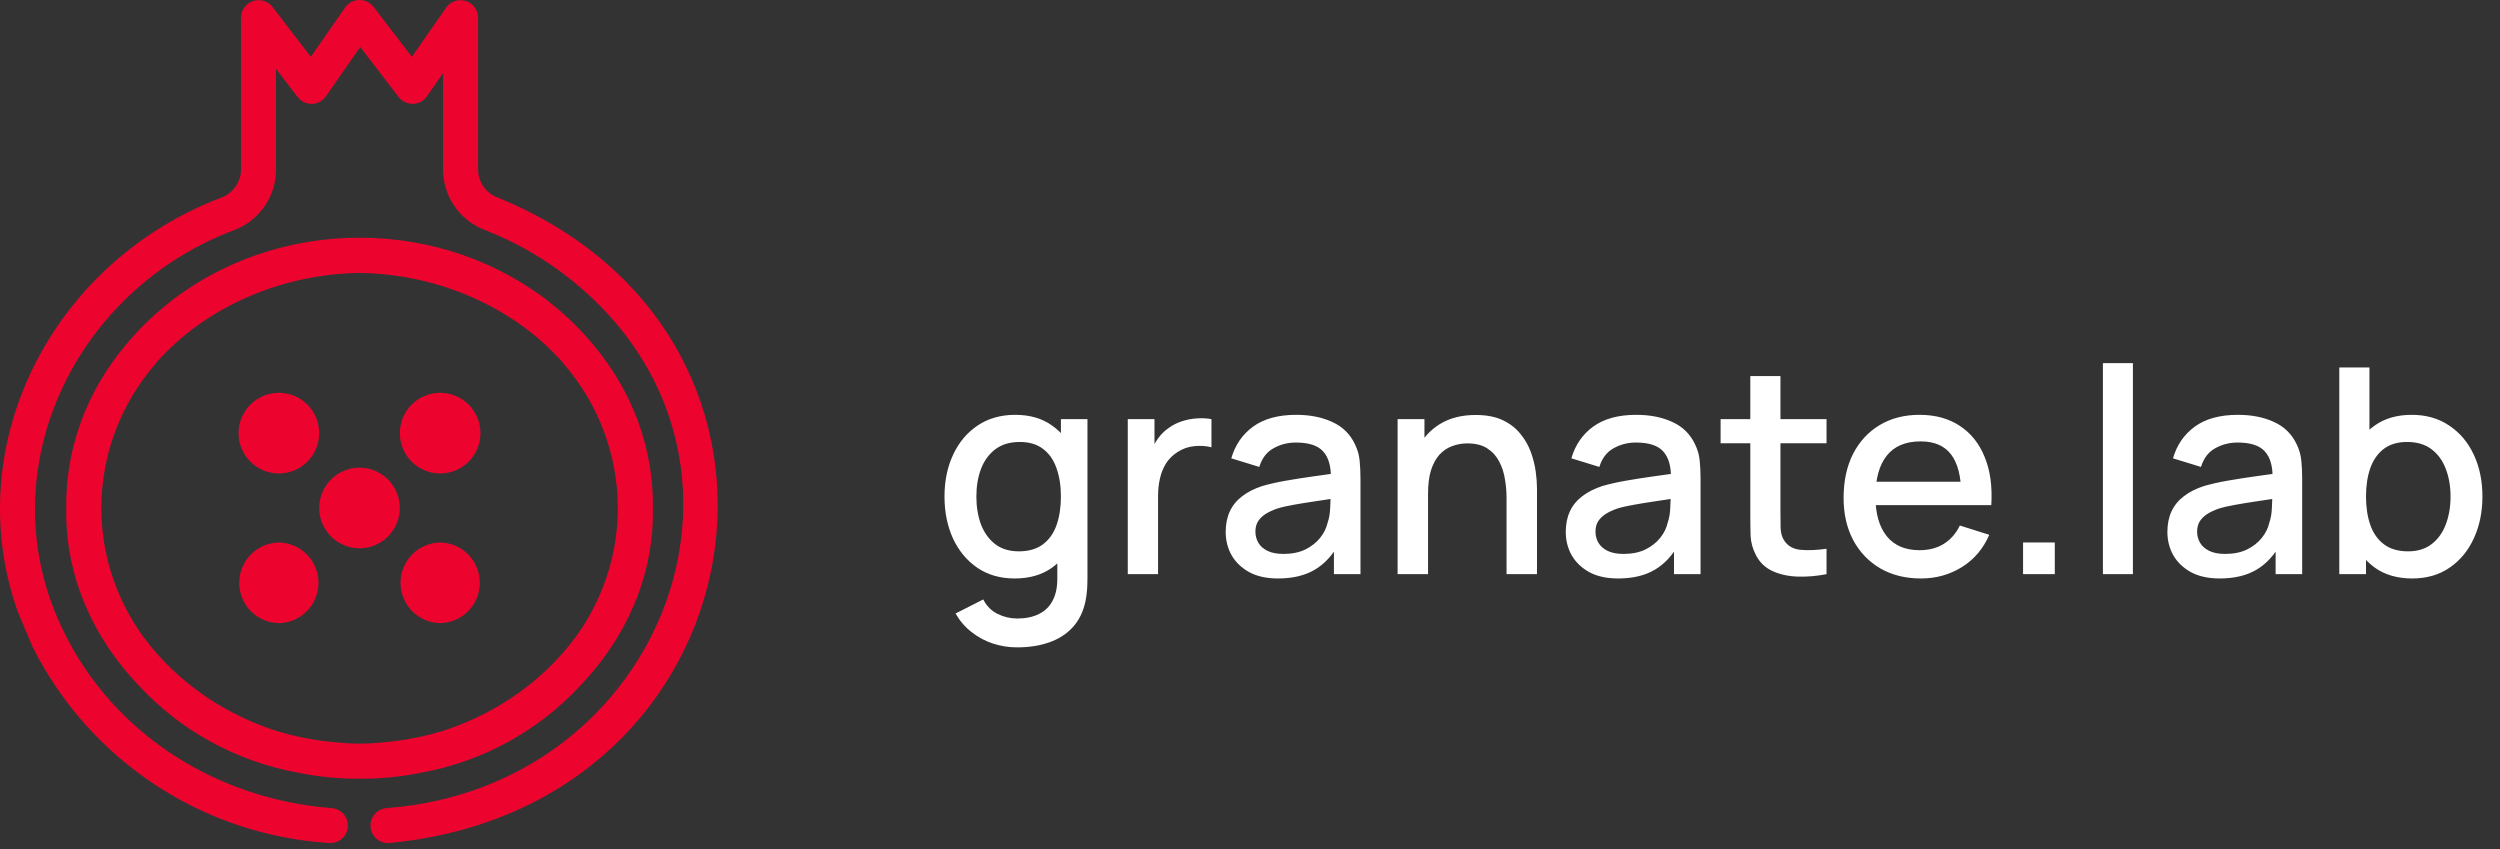 <?xml version="1.0" encoding="UTF-8"?> <svg xmlns="http://www.w3.org/2000/svg" width="209" height="71" viewBox="0 0 209 71" fill="none"><rect x="0" y="0" width="209" height="71" fill="#333333" stroke="none"/> <path d="M85.02 54.12C84.324 54.12 83.648 54.012 82.992 53.796C82.344 53.58 81.752 53.26 81.216 52.836C80.68 52.42 80.236 51.904 79.884 51.288L82.2 50.112C82.48 50.664 82.88 51.068 83.4 51.324C83.92 51.58 84.468 51.708 85.044 51.708C85.756 51.708 86.364 51.58 86.868 51.324C87.372 51.076 87.752 50.7 88.008 50.196C88.272 49.692 88.4 49.068 88.392 48.324V44.7H88.692V35.04H90.912V48.348C90.912 48.692 90.9 49.02 90.876 49.332C90.852 49.644 90.808 49.956 90.744 50.268C90.56 51.14 90.208 51.86 89.688 52.428C89.176 52.996 88.52 53.42 87.72 53.7C86.928 53.98 86.028 54.12 85.02 54.12ZM84.828 48.36C83.62 48.36 82.576 48.06 81.696 47.46C80.824 46.86 80.148 46.044 79.668 45.012C79.196 43.972 78.96 42.804 78.96 41.508C78.96 40.204 79.2 39.04 79.68 38.016C80.16 36.984 80.84 36.172 81.72 35.58C82.608 34.98 83.66 34.68 84.876 34.68C86.1 34.68 87.128 34.98 87.96 35.58C88.8 36.172 89.432 36.984 89.856 38.016C90.288 39.048 90.504 40.212 90.504 41.508C90.504 42.804 90.288 43.968 89.856 45C89.424 46.032 88.788 46.852 87.948 47.46C87.108 48.06 86.068 48.36 84.828 48.36ZM85.176 46.092C86 46.092 86.672 45.896 87.192 45.504C87.712 45.112 88.092 44.572 88.332 43.884C88.572 43.196 88.692 42.404 88.692 41.508C88.692 40.612 88.568 39.82 88.32 39.132C88.08 38.444 87.704 37.908 87.192 37.524C86.688 37.14 86.044 36.948 85.26 36.948C84.428 36.948 83.744 37.152 83.208 37.56C82.672 37.968 82.272 38.516 82.008 39.204C81.752 39.892 81.624 40.66 81.624 41.508C81.624 42.364 81.752 43.14 82.008 43.836C82.272 44.524 82.664 45.072 83.184 45.48C83.712 45.888 84.376 46.092 85.176 46.092ZM94.282 48V35.04H96.514V38.184L96.202 37.776C96.362 37.36 96.57 36.98 96.826 36.636C97.082 36.284 97.378 35.996 97.714 35.772C98.042 35.532 98.406 35.348 98.806 35.22C99.214 35.084 99.63 35.004 100.054 34.98C100.478 34.948 100.886 34.968 101.278 35.04V37.392C100.854 37.28 100.382 37.248 99.862 37.296C99.35 37.344 98.878 37.508 98.446 37.788C98.038 38.052 97.714 38.372 97.474 38.748C97.242 39.124 97.074 39.544 96.97 40.008C96.866 40.464 96.814 40.948 96.814 41.46V48H94.282ZM106.848 48.36C105.888 48.36 105.084 48.184 104.436 47.832C103.788 47.472 103.296 47 102.96 46.416C102.632 45.824 102.468 45.176 102.468 44.472C102.468 43.816 102.584 43.24 102.816 42.744C103.048 42.248 103.392 41.828 103.848 41.484C104.304 41.132 104.864 40.848 105.528 40.632C106.104 40.464 106.756 40.316 107.484 40.188C108.212 40.06 108.976 39.94 109.776 39.828C110.584 39.716 111.384 39.604 112.176 39.492L111.264 39.996C111.28 38.98 111.064 38.228 110.616 37.74C110.176 37.244 109.416 36.996 108.336 36.996C107.656 36.996 107.032 37.156 106.464 37.476C105.896 37.788 105.5 38.308 105.276 39.036L102.936 38.316C103.256 37.204 103.864 36.32 104.76 35.664C105.664 35.008 106.864 34.68 108.36 34.68C109.52 34.68 110.528 34.88 111.384 35.28C112.248 35.672 112.88 36.296 113.28 37.152C113.488 37.576 113.616 38.024 113.664 38.496C113.712 38.968 113.736 39.476 113.736 40.02V48H111.516V45.036L111.948 45.42C111.412 46.412 110.728 47.152 109.896 47.64C109.072 48.12 108.056 48.36 106.848 48.36ZM107.292 46.308C108.004 46.308 108.616 46.184 109.128 45.936C109.64 45.68 110.052 45.356 110.364 44.964C110.676 44.572 110.88 44.164 110.976 43.74C111.112 43.356 111.188 42.924 111.204 42.444C111.228 41.964 111.24 41.58 111.24 41.292L112.056 41.592C111.264 41.712 110.544 41.82 109.896 41.916C109.248 42.012 108.66 42.108 108.132 42.204C107.612 42.292 107.148 42.4 106.74 42.528C106.396 42.648 106.088 42.792 105.816 42.96C105.552 43.128 105.34 43.332 105.18 43.572C105.028 43.812 104.952 44.104 104.952 44.448C104.952 44.784 105.036 45.096 105.204 45.384C105.372 45.664 105.628 45.888 105.972 46.056C106.316 46.224 106.756 46.308 107.292 46.308ZM125.948 48V41.628C125.948 41.124 125.904 40.608 125.816 40.08C125.736 39.544 125.576 39.048 125.336 38.592C125.104 38.136 124.772 37.768 124.34 37.488C123.916 37.208 123.36 37.068 122.672 37.068C122.224 37.068 121.8 37.144 121.4 37.296C121 37.44 120.648 37.676 120.344 38.004C120.048 38.332 119.812 38.764 119.636 39.3C119.468 39.836 119.384 40.488 119.384 41.256L117.824 40.668C117.824 39.492 118.044 38.456 118.484 37.56C118.924 36.656 119.556 35.952 120.38 35.448C121.204 34.944 122.2 34.692 123.368 34.692C124.264 34.692 125.016 34.836 125.624 35.124C126.232 35.412 126.724 35.792 127.1 36.264C127.484 36.728 127.776 37.236 127.976 37.788C128.176 38.34 128.312 38.88 128.384 39.408C128.456 39.936 128.492 40.4 128.492 40.8V48H125.948ZM116.84 48V35.04H119.084V38.784H119.384V48H116.84ZM135.278 48.36C134.318 48.36 133.514 48.184 132.866 47.832C132.218 47.472 131.726 47 131.39 46.416C131.062 45.824 130.898 45.176 130.898 44.472C130.898 43.816 131.014 43.24 131.246 42.744C131.478 42.248 131.822 41.828 132.278 41.484C132.734 41.132 133.294 40.848 133.958 40.632C134.534 40.464 135.186 40.316 135.914 40.188C136.642 40.06 137.406 39.94 138.206 39.828C139.014 39.716 139.814 39.604 140.606 39.492L139.694 39.996C139.71 38.98 139.494 38.228 139.046 37.74C138.606 37.244 137.846 36.996 136.766 36.996C136.086 36.996 135.462 37.156 134.894 37.476C134.326 37.788 133.93 38.308 133.706 39.036L131.366 38.316C131.686 37.204 132.294 36.32 133.19 35.664C134.094 35.008 135.294 34.68 136.79 34.68C137.95 34.68 138.958 34.88 139.814 35.28C140.678 35.672 141.31 36.296 141.71 37.152C141.918 37.576 142.046 38.024 142.094 38.496C142.142 38.968 142.166 39.476 142.166 40.02V48H139.946V45.036L140.378 45.42C139.842 46.412 139.158 47.152 138.326 47.64C137.502 48.12 136.486 48.36 135.278 48.36ZM135.722 46.308C136.434 46.308 137.046 46.184 137.558 45.936C138.07 45.68 138.482 45.356 138.794 44.964C139.106 44.572 139.31 44.164 139.406 43.74C139.542 43.356 139.618 42.924 139.634 42.444C139.658 41.964 139.67 41.58 139.67 41.292L140.486 41.592C139.694 41.712 138.974 41.82 138.326 41.916C137.678 42.012 137.09 42.108 136.562 42.204C136.042 42.292 135.578 42.4 135.17 42.528C134.826 42.648 134.518 42.792 134.246 42.96C133.982 43.128 133.77 43.332 133.61 43.572C133.458 43.812 133.382 44.104 133.382 44.448C133.382 44.784 133.466 45.096 133.634 45.384C133.802 45.664 134.058 45.888 134.402 46.056C134.746 46.224 135.186 46.308 135.722 46.308ZM152.698 48C151.882 48.16 151.082 48.228 150.298 48.204C149.514 48.18 148.814 48.028 148.198 47.748C147.582 47.468 147.118 47.028 146.806 46.428C146.526 45.892 146.374 45.348 146.35 44.796C146.334 44.236 146.326 43.604 146.326 42.9V31.44H148.846V42.78C148.846 43.3 148.85 43.752 148.858 44.136C148.874 44.52 148.958 44.844 149.11 45.108C149.398 45.604 149.854 45.888 150.478 45.96C151.11 46.024 151.85 45.996 152.698 45.876V48ZM143.842 37.056V35.04H152.698V37.056H143.842ZM160.592 48.36C159.304 48.36 158.172 48.08 157.196 47.52C156.228 46.952 155.472 46.164 154.928 45.156C154.392 44.14 154.124 42.964 154.124 41.628C154.124 40.212 154.388 38.984 154.916 37.944C155.452 36.904 156.196 36.1 157.148 35.532C158.1 34.964 159.208 34.68 160.472 34.68C161.792 34.68 162.916 34.988 163.844 35.604C164.772 36.212 165.464 37.08 165.92 38.208C166.384 39.336 166.568 40.676 166.472 42.228H163.964V41.316C163.948 39.812 163.66 38.7 163.1 37.98C162.548 37.26 161.704 36.9 160.568 36.9C159.312 36.9 158.368 37.296 157.736 38.088C157.104 38.88 156.788 40.024 156.788 41.52C156.788 42.944 157.104 44.048 157.736 44.832C158.368 45.608 159.28 45.996 160.472 45.996C161.256 45.996 161.932 45.82 162.5 45.468C163.076 45.108 163.524 44.596 163.844 43.932L166.304 44.712C165.8 45.872 165.036 46.772 164.012 47.412C162.988 48.044 161.848 48.36 160.592 48.36ZM155.972 42.228V40.272H165.224V42.228H155.972ZM169.128 48V45.348H171.78V48H169.128ZM175.803 48V30.36H178.311V48H175.803ZM185.574 48.36C184.614 48.36 183.81 48.184 183.162 47.832C182.514 47.472 182.022 47 181.686 46.416C181.358 45.824 181.194 45.176 181.194 44.472C181.194 43.816 181.31 43.24 181.542 42.744C181.774 42.248 182.118 41.828 182.574 41.484C183.03 41.132 183.59 40.848 184.254 40.632C184.83 40.464 185.482 40.316 186.21 40.188C186.938 40.06 187.702 39.94 188.502 39.828C189.31 39.716 190.11 39.604 190.902 39.492L189.99 39.996C190.006 38.98 189.79 38.228 189.342 37.74C188.902 37.244 188.142 36.996 187.062 36.996C186.382 36.996 185.758 37.156 185.19 37.476C184.622 37.788 184.226 38.308 184.002 39.036L181.662 38.316C181.982 37.204 182.59 36.32 183.486 35.664C184.39 35.008 185.59 34.68 187.086 34.68C188.246 34.68 189.254 34.88 190.11 35.28C190.974 35.672 191.606 36.296 192.006 37.152C192.214 37.576 192.342 38.024 192.39 38.496C192.438 38.968 192.462 39.476 192.462 40.02V48H190.242V45.036L190.674 45.42C190.138 46.412 189.454 47.152 188.622 47.64C187.798 48.12 186.782 48.36 185.574 48.36ZM186.018 46.308C186.73 46.308 187.342 46.184 187.854 45.936C188.366 45.68 188.778 45.356 189.09 44.964C189.402 44.572 189.606 44.164 189.702 43.74C189.838 43.356 189.914 42.924 189.93 42.444C189.954 41.964 189.966 41.58 189.966 41.292L190.782 41.592C189.99 41.712 189.27 41.82 188.622 41.916C187.974 42.012 187.386 42.108 186.858 42.204C186.338 42.292 185.874 42.4 185.466 42.528C185.122 42.648 184.814 42.792 184.542 42.96C184.278 43.128 184.066 43.332 183.906 43.572C183.754 43.812 183.678 44.104 183.678 44.448C183.678 44.784 183.762 45.096 183.93 45.384C184.098 45.664 184.354 45.888 184.698 46.056C185.042 46.224 185.482 46.308 186.018 46.308ZM201.662 48.36C200.422 48.36 199.382 48.06 198.542 47.46C197.702 46.852 197.066 46.032 196.634 45C196.202 43.968 195.986 42.804 195.986 41.508C195.986 40.212 196.198 39.048 196.622 38.016C197.054 36.984 197.686 36.172 198.518 35.58C199.358 34.98 200.39 34.68 201.614 34.68C202.83 34.68 203.878 34.98 204.758 35.58C205.646 36.172 206.33 36.984 206.81 38.016C207.29 39.04 207.53 40.204 207.53 41.508C207.53 42.804 207.29 43.972 206.81 45.012C206.338 46.044 205.662 46.86 204.782 47.46C203.91 48.06 202.87 48.36 201.662 48.36ZM195.566 48V30.72H198.086V38.676H197.798V48H195.566ZM201.314 46.092C202.114 46.092 202.774 45.888 203.294 45.48C203.822 45.072 204.214 44.524 204.47 43.836C204.734 43.14 204.866 42.364 204.866 41.508C204.866 40.66 204.734 39.892 204.47 39.204C204.214 38.516 203.818 37.968 203.282 37.56C202.746 37.152 202.062 36.948 201.23 36.948C200.446 36.948 199.798 37.14 199.286 37.524C198.782 37.908 198.406 38.444 198.158 39.132C197.918 39.82 197.798 40.612 197.798 41.508C197.798 42.404 197.918 43.196 198.158 43.884C198.398 44.572 198.778 45.112 199.298 45.504C199.818 45.896 200.49 46.092 201.314 46.092Z" fill="white"></path> <path fill-rule="evenodd" clip-rule="evenodd" d="M14.349 25.136C13.052 26.136 11.868 27.256 10.818 28.479C10.782 28.514 10.748 28.55 10.716 28.589C7.061 32.855 5.468 37.75 5.54 42.538C5.452 48.216 7.83 53.402 11.657 57.366C15.006 60.967 19.574 63.626 24.964 64.608C26.626 64.942 28.334 65.111 30.061 65.096C31.788 65.111 33.496 64.942 35.158 64.608C40.548 63.626 45.116 60.967 48.465 57.366C52.292 53.402 54.67 48.216 54.582 42.538C54.654 37.75 53.061 32.855 49.406 28.589C49.374 28.55 49.34 28.514 49.304 28.479C48.254 27.256 47.07 26.136 45.773 25.136C45.73 25.093 45.683 25.053 45.634 25.016C45.233 24.718 44.825 24.431 44.41 24.158C41.641 22.311 38.437 20.983 34.971 20.332C33.361 20.026 31.717 19.872 30.061 19.877C28.405 19.872 26.761 20.026 25.151 20.332C21.685 20.983 18.482 22.311 15.712 24.157C15.297 24.431 14.889 24.718 14.488 25.016C14.439 25.053 14.392 25.093 14.349 25.136ZM47.053 30.311C42.933 25.643 36.558 22.9 30.061 22.819C23.564 22.9 17.189 25.643 13.069 30.311C13.033 30.368 12.993 30.423 12.949 30.475C10.07 33.806 8.481 38.059 8.471 42.462C8.471 46.143 9.573 49.6 11.507 52.558C14.119 56.452 18.193 59.476 22.861 61.026C24.419 61.523 26.062 61.865 27.771 62.029C28.536 62.118 29.3 62.164 30.061 62.171C30.822 62.164 31.586 62.118 32.351 62.029C34.06 61.865 35.703 61.523 37.261 61.026C41.929 59.476 46.003 56.452 48.615 52.558C50.549 49.6 51.651 46.143 51.651 42.462C51.641 38.059 50.052 33.806 47.173 30.475C47.129 30.423 47.089 30.368 47.053 30.311Z" fill="#EC042E"></path> <path d="M32.496 70.478C63.797 67.564 70.508 28.244 41.53 16.485C41.061 16.296 40.66 15.97 40.381 15.548C40.102 15.127 39.958 14.63 39.968 14.125V1.457C39.962 1.149 39.86 0.85 39.675 0.603C39.49 0.357 39.232 0.174 38.938 0.082C38.644 -0.011 38.328 -0.008 38.035 0.089C37.743 0.186 37.488 0.372 37.307 0.622L34.432 4.751L31.22 0.565C31.079 0.384 30.898 0.239 30.69 0.141C30.483 0.043 30.256 -0.005 30.027 0C29.798 0.006 29.573 0.065 29.371 0.172C29.168 0.28 28.994 0.433 28.861 0.62L25.984 4.752L22.771 0.566C22.583 0.329 22.326 0.156 22.035 0.071C21.745 -0.014 21.435 -0.007 21.148 0.09C20.862 0.188 20.612 0.371 20.434 0.616C20.255 0.86 20.156 1.154 20.151 1.456V14.125C20.156 14.629 20.01 15.122 19.732 15.543C19.455 15.963 19.058 16.291 18.593 16.485C4.344 21.848 -3.454 37.209 1.487 51.145L2.726 54.081C5.064 58.74 8.583 62.706 12.931 65.582C17.279 68.459 22.305 70.145 27.508 70.473C27.7 70.488 27.892 70.465 28.075 70.406C28.257 70.347 28.426 70.252 28.572 70.127C28.718 70.002 28.837 69.85 28.924 69.679C29.011 69.508 29.064 69.321 29.078 69.13C29.093 68.939 29.07 68.746 29.011 68.564C28.952 68.382 28.857 68.213 28.732 68.067C28.607 67.921 28.455 67.801 28.284 67.714C28.113 67.627 27.927 67.575 27.735 67.56C17.501 66.765 8.767 60.736 4.895 51.866C-0.751 39.105 6.225 24.23 19.648 19.208C20.666 18.807 21.538 18.107 22.149 17.199C22.761 16.291 23.082 15.219 23.07 14.125V5.753L24.884 8.113C25.024 8.295 25.205 8.442 25.412 8.542C25.62 8.641 25.848 8.69 26.078 8.684C26.308 8.679 26.533 8.619 26.735 8.51C26.938 8.401 27.111 8.245 27.243 8.057L30.116 3.928L33.329 8.114C33.47 8.294 33.652 8.44 33.859 8.539C34.066 8.637 34.293 8.687 34.522 8.684C34.752 8.679 34.978 8.62 35.181 8.511C35.384 8.402 35.559 8.247 35.69 8.057L37.043 6.111V14.119C37.031 15.215 37.353 16.288 37.965 17.196C38.577 18.105 39.452 18.805 40.472 19.204C43.1 20.22 45.556 21.634 47.754 23.397C66.074 38.103 55.704 65.757 32.374 67.554C31.986 67.57 31.62 67.74 31.358 68.026C31.095 68.311 30.957 68.69 30.973 69.078C30.989 69.465 31.159 69.831 31.445 70.093C31.73 70.356 32.108 70.495 32.496 70.478Z" fill="#EC042E"></path> <path d="M30.055 45.838C30.949 45.838 31.806 45.483 32.439 44.851C33.071 44.219 33.426 43.361 33.426 42.467C33.426 41.573 33.071 40.716 32.439 40.083C31.806 39.451 30.949 39.096 30.055 39.096C29.161 39.096 28.303 39.451 27.671 40.083C27.039 40.716 26.684 41.573 26.684 42.467C26.684 43.361 27.039 44.219 27.671 44.851C28.303 45.483 29.161 45.838 30.055 45.838Z" fill="#EC042E"></path> <path d="M23.313 32.84C22.419 32.84 21.561 33.195 20.929 33.827C20.297 34.459 19.942 35.317 19.942 36.211C19.942 37.105 20.297 37.962 20.929 38.594C21.561 39.227 22.419 39.582 23.313 39.582C24.207 39.582 25.064 39.227 25.696 38.594C26.329 37.962 26.684 37.105 26.684 36.211C26.684 35.317 26.329 34.459 25.696 33.827C25.064 33.195 24.207 32.84 23.313 32.84Z" fill="#EC042E"></path> <path d="M36.797 32.84C35.903 32.84 35.045 33.195 34.413 33.827C33.781 34.459 33.426 35.317 33.426 36.211C33.426 37.105 33.781 37.962 34.413 38.594C35.045 39.227 35.903 39.582 36.797 39.582C37.691 39.582 38.548 39.227 39.181 38.594C39.813 37.962 40.168 37.105 40.168 36.211C40.168 35.317 39.813 34.459 39.181 33.827C38.548 33.195 37.691 32.84 36.797 32.84Z" fill="#EC042E"></path> <path d="M23.313 45.352C22.429 45.367 21.586 45.729 20.966 46.36C20.346 46.99 19.999 47.839 19.999 48.723C19.999 49.607 20.346 50.456 20.966 51.086C21.586 51.717 22.429 52.079 23.313 52.094C24.197 52.079 25.04 51.717 25.659 51.086C26.279 50.456 26.627 49.607 26.627 48.723C26.627 47.839 26.279 46.99 25.659 46.36C25.04 45.729 24.197 45.367 23.313 45.352Z" fill="#EC042E"></path> <path d="M36.797 52.094C37.681 52.079 38.524 51.717 39.144 51.086C39.764 50.456 40.111 49.607 40.111 48.723C40.111 47.839 39.764 46.99 39.144 46.36C38.524 45.729 37.681 45.367 36.797 45.352C35.913 45.367 35.07 45.729 34.45 46.36C33.831 46.99 33.483 47.839 33.483 48.723C33.483 49.607 33.831 50.456 34.45 51.086C35.07 51.717 35.913 52.079 36.797 52.094Z" fill="#EC042E"></path> </svg> 